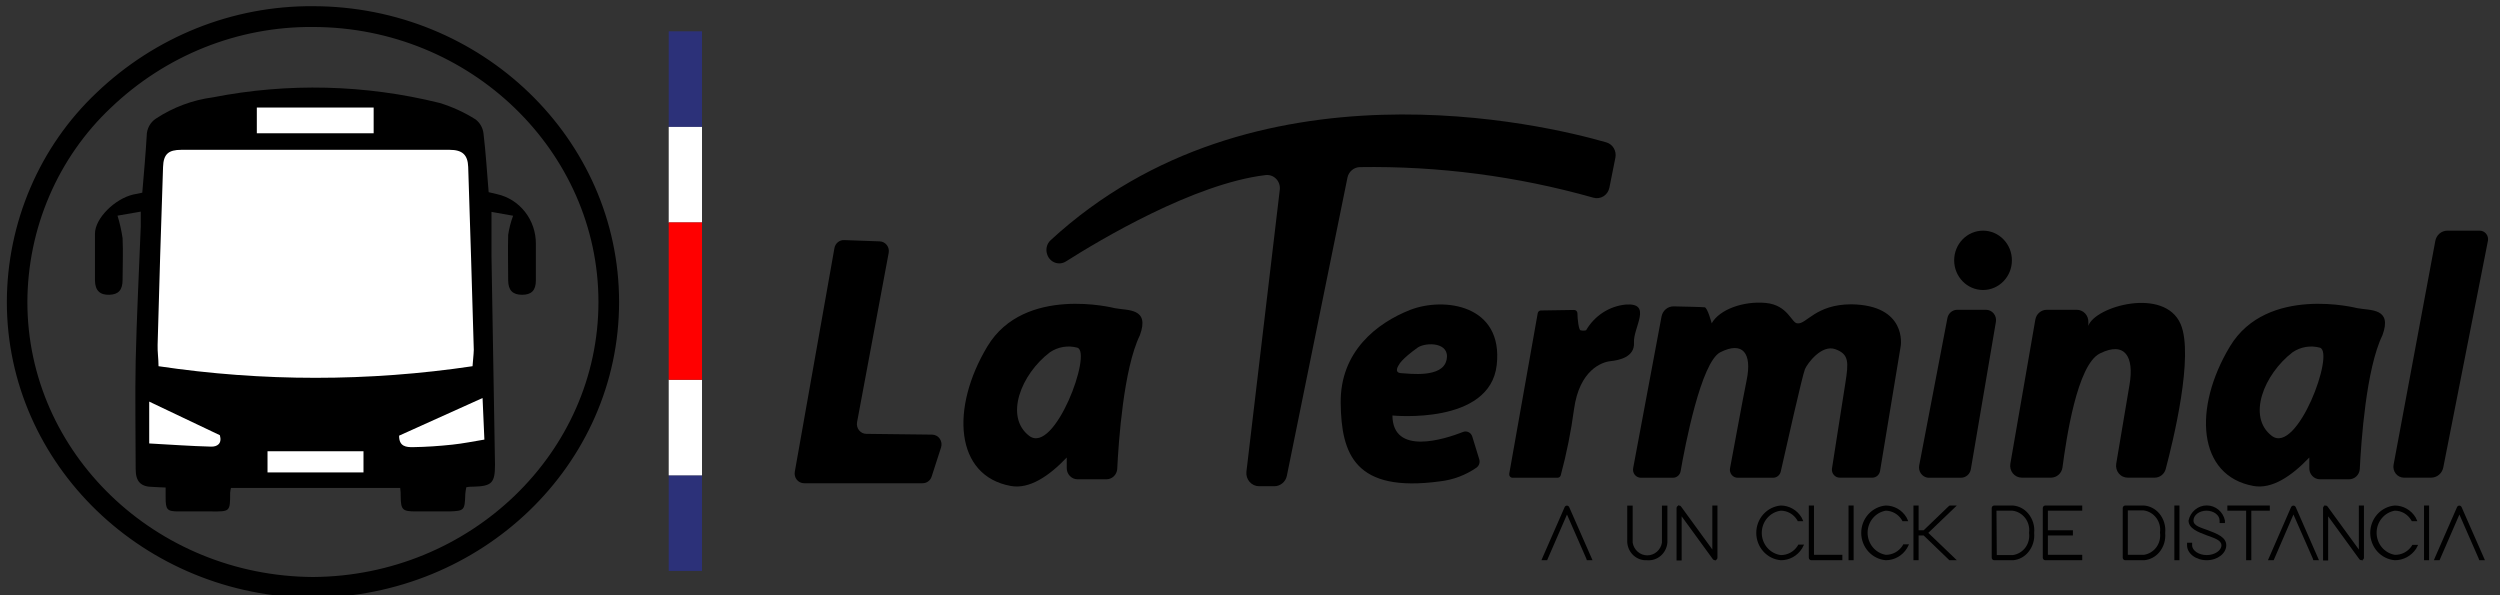 <svg width="126" height="30" viewBox="0 0 126 30" fill="none" xmlns="http://www.w3.org/2000/svg">
                <rect x="0" y="0" width="126" height="30" fill="#333333" stroke="none"/>
                <g clip-path="url(#clip0_3639_17411)">
                    <path
                        d="M77.916 28.123H77.836L77.857 28.071L78.95 25.573C78.954 25.567 78.958 25.562 78.964 25.558C78.97 25.554 78.977 25.552 78.984 25.552C78.991 25.552 78.998 25.554 79.004 25.558C79.01 25.562 79.014 25.567 79.018 25.573L80.111 28.071L80.132 28.123H80.048L78.988 25.703L77.916 28.123Z"
                        fill="black" />
                    <path
                        d="M80.263 28.235H79.977L79.948 28.149L78.976 25.932L77.975 28.235H77.689L77.765 28.054L78.859 25.556C78.869 25.534 78.885 25.516 78.905 25.503C78.925 25.49 78.948 25.483 78.972 25.483C78.996 25.483 79.019 25.49 79.039 25.503C79.059 25.516 79.075 25.534 79.086 25.556L80.263 28.235Z"
                        fill="black" />
                    <path
                        d="M82.101 25.608V25.573H82.185V27.328C82.219 27.528 82.321 27.71 82.472 27.84C82.624 27.971 82.815 28.043 83.013 28.043C83.211 28.043 83.403 27.971 83.554 27.84C83.706 27.71 83.808 27.528 83.842 27.328V25.573H83.926V27.328C83.896 27.552 83.788 27.758 83.622 27.907C83.455 28.056 83.242 28.138 83.022 28.138C82.801 28.138 82.588 28.056 82.422 27.907C82.255 27.758 82.147 27.552 82.117 27.328L82.101 25.608Z"
                        fill="black" />
                    <path
                        d="M83.005 28.235C82.757 28.249 82.513 28.162 82.327 27.992C82.141 27.822 82.028 27.583 82.013 27.328V25.483H82.286V25.621V27.349C82.316 27.529 82.406 27.691 82.541 27.808C82.676 27.926 82.847 27.99 83.024 27.99C83.201 27.99 83.372 27.926 83.507 27.808C83.642 27.691 83.733 27.529 83.762 27.349V25.483H84.036V25.621V27.349C84.025 27.477 83.99 27.602 83.932 27.715C83.875 27.829 83.796 27.93 83.7 28.013C83.604 28.095 83.493 28.157 83.374 28.195C83.255 28.233 83.13 28.247 83.005 28.235Z"
                        fill="black" />
                    <path
                        d="M84.666 28.105V28.144H84.591V25.608C84.594 25.602 84.599 25.596 84.605 25.593C84.611 25.589 84.618 25.587 84.624 25.587C84.631 25.587 84.638 25.589 84.644 25.593C84.65 25.596 84.655 25.602 84.658 25.608L86.395 28.011V25.591H86.466V28.127C86.463 28.134 86.459 28.139 86.453 28.142C86.447 28.146 86.44 28.148 86.433 28.148C86.426 28.148 86.419 28.146 86.413 28.142C86.407 28.139 86.402 28.134 86.399 28.127L84.662 25.725L84.666 28.105Z"
                        fill="black" />
                    <path
                        d="M86.483 28.27L86.458 28.231C86.434 28.236 86.409 28.234 86.386 28.226C86.363 28.217 86.343 28.203 86.328 28.183L84.755 26.023V28.248H84.498V25.608C84.498 25.583 84.506 25.559 84.519 25.538C84.533 25.518 84.552 25.501 84.574 25.491V25.444L84.603 25.483C84.627 25.477 84.651 25.48 84.674 25.489C84.696 25.498 84.716 25.514 84.729 25.535L86.302 27.695V25.478H86.559V28.106C86.559 28.131 86.552 28.155 86.538 28.176C86.525 28.197 86.506 28.213 86.483 28.222V28.27Z"
                        fill="black" />
                    <path
                        d="M90.659 27.561H90.748L90.718 27.617C90.589 27.772 90.425 27.892 90.24 27.965C90.055 28.039 89.855 28.064 89.658 28.038C89.461 28.012 89.273 27.937 89.112 27.819C88.95 27.7 88.82 27.543 88.732 27.36C88.645 27.177 88.603 26.974 88.61 26.77C88.618 26.567 88.674 26.368 88.775 26.192C88.875 26.016 89.017 25.869 89.186 25.763C89.356 25.658 89.549 25.597 89.747 25.586C89.939 25.588 90.128 25.639 90.296 25.735C90.465 25.831 90.607 25.968 90.71 26.135L90.735 26.196H90.655V26.174C90.56 26.018 90.428 25.89 90.271 25.801C90.115 25.711 89.939 25.665 89.76 25.664C89.471 25.7 89.206 25.842 89.013 26.065C88.821 26.288 88.715 26.576 88.715 26.874C88.715 27.172 88.821 27.46 89.013 27.683C89.206 27.906 89.471 28.049 89.76 28.084C89.94 28.079 90.116 28.029 90.273 27.938C90.43 27.847 90.563 27.718 90.659 27.561Z"
                        fill="black" />
                    <path
                        d="M89.755 28.235C89.418 28.208 89.103 28.051 88.873 27.795C88.643 27.54 88.516 27.205 88.516 26.857C88.516 26.509 88.643 26.174 88.873 25.919C89.103 25.663 89.418 25.506 89.755 25.478C89.964 25.48 90.169 25.535 90.352 25.641C90.534 25.746 90.688 25.896 90.798 26.079L90.886 26.269H90.609L90.571 26.2C90.483 26.059 90.363 25.943 90.22 25.862C90.078 25.782 89.918 25.739 89.755 25.738C89.49 25.772 89.245 25.904 89.068 26.11C88.891 26.316 88.793 26.582 88.793 26.857C88.793 27.132 88.891 27.397 89.068 27.603C89.245 27.809 89.49 27.942 89.755 27.976C89.921 27.977 90.085 27.936 90.232 27.856C90.379 27.776 90.504 27.66 90.596 27.518L90.634 27.449H90.924L90.823 27.643C90.708 27.826 90.55 27.976 90.363 28.08C90.176 28.183 89.967 28.237 89.755 28.235Z"
                        fill="black" />
                    <path
                        d="M91.261 25.608V25.569H91.336V28.067H92.766V28.144H91.299C91.289 28.144 91.279 28.14 91.272 28.133C91.265 28.126 91.261 28.116 91.261 28.105V25.608Z"
                        fill="black" />
                    <path
                        d="M92.855 28.235H91.294C91.278 28.236 91.261 28.233 91.245 28.227C91.229 28.22 91.215 28.211 91.203 28.199C91.19 28.187 91.181 28.172 91.174 28.156C91.167 28.14 91.164 28.123 91.164 28.106V25.478H91.425V27.963H92.855V28.235Z"
                        fill="black" />
                    <path d="M93.258 25.608V25.569H93.334V28.162H93.258V25.608Z" fill="black" />
                    <path d="M93.423 25.478H93.166V28.235H93.423V25.478Z" fill="black" />
                    <path
                        d="M95.933 27.561H96.021L95.992 27.617C95.863 27.772 95.698 27.892 95.513 27.965C95.328 28.039 95.128 28.064 94.931 28.038C94.734 28.012 94.547 27.937 94.385 27.819C94.224 27.7 94.093 27.543 94.006 27.36C93.918 27.177 93.876 26.974 93.884 26.77C93.891 26.567 93.948 26.368 94.048 26.192C94.149 26.016 94.29 25.869 94.46 25.763C94.63 25.658 94.822 25.597 95.02 25.586C95.213 25.588 95.402 25.639 95.57 25.735C95.738 25.831 95.88 25.968 95.983 26.135L96.009 26.196H95.924V26.174C95.833 26.017 95.704 25.887 95.551 25.795C95.397 25.703 95.223 25.652 95.046 25.647C94.757 25.682 94.492 25.825 94.299 26.048C94.107 26.271 94.001 26.559 94.001 26.857C94.001 27.155 94.107 27.443 94.299 27.666C94.492 27.889 94.757 28.031 95.046 28.067C95.222 28.062 95.395 28.014 95.549 27.926C95.704 27.838 95.835 27.712 95.933 27.561Z"
                        fill="black" />
                    <path
                        d="M95.045 28.235C94.708 28.208 94.393 28.051 94.163 27.795C93.933 27.54 93.806 27.205 93.806 26.857C93.806 26.509 93.933 26.174 94.163 25.919C94.393 25.663 94.708 25.506 95.045 25.478C95.254 25.479 95.46 25.534 95.643 25.639C95.826 25.744 95.979 25.896 96.088 26.079L96.176 26.269H95.886L95.848 26.2C95.762 26.061 95.643 25.946 95.503 25.865C95.363 25.785 95.206 25.741 95.045 25.738C94.789 25.781 94.555 25.917 94.387 26.121C94.219 26.325 94.127 26.583 94.127 26.85C94.127 27.117 94.219 27.376 94.387 27.58C94.555 27.784 94.789 27.919 95.045 27.963C95.211 27.964 95.375 27.923 95.522 27.843C95.669 27.763 95.794 27.647 95.886 27.505L95.924 27.436H96.214L96.113 27.63C96 27.816 95.842 27.968 95.655 28.074C95.468 28.18 95.258 28.235 95.045 28.235Z"
                        fill="black" />
                    <path
                        d="M96.989 26.896H96.606V28.145H96.53V25.552H96.606V26.801H96.989L98.276 25.565H98.41L98.343 25.63L97.081 26.852L98.343 28.075L98.41 28.14H98.301L96.989 26.896Z"
                        fill="black" />
                    <path
                        d="M98.624 28.235H98.246L98.221 28.209L96.951 26.986H96.698V28.235H96.438V25.478H96.698V26.727H96.951L98.237 25.491L98.288 25.478H98.624L97.186 26.857L98.624 28.235Z"
                        fill="black" />
                    <path
                        d="M100.513 28.145C100.508 28.145 100.502 28.145 100.497 28.143C100.493 28.141 100.488 28.138 100.484 28.135C100.481 28.131 100.478 28.126 100.476 28.121C100.475 28.116 100.474 28.111 100.475 28.106V25.608C100.474 25.603 100.475 25.597 100.476 25.592C100.478 25.587 100.481 25.583 100.484 25.579C100.488 25.575 100.493 25.572 100.497 25.571C100.502 25.569 100.508 25.568 100.513 25.569H101.455C101.743 25.634 102.001 25.797 102.186 26.033C102.371 26.269 102.472 26.563 102.472 26.866C102.472 27.168 102.371 27.462 102.186 27.698C102.001 27.934 101.743 28.097 101.455 28.162H100.513V28.145ZM100.546 28.067H101.451C101.587 28.049 101.719 28.003 101.838 27.933C101.957 27.862 102.062 27.768 102.146 27.656C102.23 27.544 102.291 27.417 102.327 27.28C102.363 27.144 102.373 27.001 102.355 26.861C102.373 26.721 102.363 26.579 102.327 26.442C102.291 26.306 102.23 26.178 102.146 26.066C102.062 25.954 101.957 25.86 101.838 25.79C101.719 25.719 101.587 25.674 101.451 25.656H100.546V28.067Z"
                        fill="black" />
                    <path
                        d="M100.512 28.235C100.495 28.236 100.478 28.233 100.463 28.227C100.447 28.22 100.432 28.211 100.42 28.199C100.408 28.187 100.398 28.172 100.392 28.156C100.385 28.14 100.382 28.123 100.382 28.105V25.608C100.382 25.591 100.385 25.573 100.392 25.557C100.398 25.541 100.408 25.527 100.42 25.515C100.432 25.503 100.447 25.493 100.463 25.487C100.478 25.481 100.495 25.478 100.512 25.478H101.45C101.599 25.49 101.744 25.532 101.877 25.601C102.01 25.671 102.128 25.767 102.224 25.884C102.336 26.018 102.42 26.175 102.472 26.343C102.523 26.512 102.54 26.69 102.522 26.865C102.538 27.038 102.52 27.213 102.468 27.378C102.417 27.544 102.334 27.697 102.224 27.829C102.129 27.945 102.013 28.04 101.883 28.11C101.752 28.18 101.609 28.222 101.463 28.235H100.512ZM100.638 27.976H101.45C101.701 27.939 101.927 27.803 102.08 27.596C102.233 27.388 102.299 27.127 102.266 26.87V26.844C102.282 26.714 102.274 26.583 102.24 26.457C102.207 26.331 102.149 26.213 102.071 26.11C101.992 26.007 101.895 25.921 101.784 25.857C101.673 25.793 101.551 25.753 101.425 25.738H100.622L100.638 27.976Z"
                        fill="black" />
                    <path
                        d="M104.819 25.569H104.857V25.647H103.124V26.818H104.386V26.896H103.124V28.067H104.857V28.145H103.086C103.081 28.145 103.076 28.145 103.071 28.143C103.066 28.141 103.061 28.138 103.058 28.135C103.054 28.131 103.051 28.126 103.05 28.121C103.048 28.116 103.047 28.111 103.048 28.106V25.608C103.047 25.603 103.048 25.597 103.05 25.592C103.051 25.587 103.054 25.583 103.058 25.579C103.061 25.575 103.066 25.572 103.071 25.571C103.076 25.569 103.081 25.568 103.086 25.569H104.819Z"
                        fill="black" />
                    <path
                        d="M104.945 28.235H103.086C103.07 28.236 103.053 28.233 103.037 28.227C103.021 28.22 103.007 28.211 102.994 28.199C102.982 28.187 102.973 28.172 102.966 28.156C102.959 28.14 102.956 28.123 102.956 28.105V25.608C102.956 25.591 102.959 25.573 102.966 25.557C102.973 25.541 102.982 25.527 102.994 25.515C103.007 25.503 103.021 25.493 103.037 25.487C103.053 25.481 103.07 25.478 103.086 25.478H104.945V25.738H103.213V26.727H104.474V26.986H103.213V27.963H104.945V28.235Z"
                        fill="black" />
                    <path
                        d="M107.115 28.144C107.105 28.144 107.095 28.14 107.088 28.133C107.081 28.126 107.077 28.116 107.077 28.105V25.608C107.077 25.598 107.081 25.588 107.088 25.581C107.095 25.573 107.105 25.569 107.115 25.569H108.082C108.37 25.633 108.628 25.797 108.813 26.033C108.998 26.269 109.099 26.562 109.099 26.865C109.099 27.168 108.998 27.462 108.813 27.698C108.628 27.934 108.37 28.097 108.082 28.162H107.115V28.144ZM107.153 28.067H108.057C108.193 28.049 108.325 28.003 108.444 27.933C108.564 27.862 108.668 27.768 108.752 27.656C108.836 27.544 108.898 27.416 108.934 27.28C108.97 27.144 108.979 27.001 108.961 26.861C108.996 26.578 108.92 26.293 108.751 26.067C108.581 25.841 108.332 25.693 108.057 25.655H107.153V28.067Z"
                        fill="black" />
                    <path
                        d="M107.116 28.235C107.099 28.236 107.082 28.233 107.066 28.227C107.05 28.22 107.036 28.211 107.024 28.199C107.012 28.187 107.002 28.172 106.995 28.156C106.989 28.14 106.985 28.123 106.985 28.105V25.608C106.985 25.591 106.989 25.573 106.995 25.557C107.002 25.541 107.012 25.527 107.024 25.515C107.036 25.503 107.05 25.493 107.066 25.487C107.082 25.481 107.099 25.478 107.116 25.478H108.058C108.206 25.49 108.351 25.532 108.484 25.602C108.617 25.672 108.735 25.768 108.832 25.884C108.943 26.019 109.027 26.175 109.077 26.344C109.128 26.512 109.144 26.69 109.126 26.865C109.142 27.038 109.124 27.212 109.074 27.378C109.023 27.543 108.941 27.697 108.832 27.829C108.64 28.062 108.366 28.208 108.07 28.235H107.116ZM107.242 27.963H108.054C108.303 27.925 108.529 27.788 108.681 27.581C108.833 27.374 108.899 27.114 108.865 26.857V26.831C108.899 26.573 108.831 26.311 108.678 26.104C108.524 25.896 108.296 25.76 108.045 25.725H107.242V27.963Z"
                        fill="black" />
                    <path d="M109.681 25.608V25.569H109.765V28.162H109.689V25.608H109.681Z" fill="black" />
                    <path d="M109.844 25.478H109.588V28.235H109.844V25.478Z" fill="black" />
                    <path
                        d="M112.044 26.235V26.269H111.972V26.235C111.928 26.065 111.83 25.916 111.694 25.809C111.558 25.703 111.392 25.645 111.222 25.645C111.051 25.645 110.885 25.703 110.749 25.809C110.614 25.916 110.516 26.065 110.471 26.235C110.471 26.818 112.128 26.818 112.124 27.483C112.124 27.833 111.703 28.145 111.22 28.145C110.736 28.145 110.315 27.838 110.315 27.483V27.445H110.391V27.483C110.391 27.807 110.77 28.067 111.232 28.067C111.695 28.067 112.073 27.803 112.073 27.483C112.073 26.887 110.425 26.896 110.421 26.235C110.459 26.039 110.562 25.864 110.713 25.737C110.863 25.611 111.051 25.542 111.245 25.542C111.439 25.542 111.627 25.611 111.777 25.737C111.927 25.864 112.031 26.039 112.069 26.235H112.044Z"
                        fill="black" />
                    <path
                        d="M111.22 28.235C110.673 28.235 110.228 27.898 110.228 27.483V27.354H110.484V27.483C110.484 27.751 110.821 27.976 111.22 27.976C111.62 27.976 111.96 27.747 111.96 27.483C111.96 27.22 111.586 27.116 111.224 26.982C110.774 26.814 110.307 26.636 110.303 26.235C110.348 26.019 110.464 25.826 110.631 25.688C110.798 25.549 111.006 25.474 111.22 25.474C111.434 25.474 111.642 25.549 111.809 25.688C111.976 25.826 112.092 26.019 112.137 26.235V26.364H111.868V26.235C111.868 25.962 111.573 25.738 111.207 25.738C110.842 25.738 110.551 25.962 110.551 26.235C110.551 26.507 110.921 26.589 111.279 26.723C111.733 26.896 112.208 27.073 112.204 27.483C112.2 27.894 111.763 28.235 111.22 28.235Z"
                        fill="black" />
                    <path d="M113.374 25.569H114.311V25.647H113.374V28.144H113.298V25.647H112.352V25.569H113.374Z"
                        fill="black" />
                    <path d="M113.466 28.235H113.205V25.738H112.259V25.478H114.399V25.738H113.466V28.235Z"
                        fill="black" />
                    <path
                        d="M114.534 28.123H114.45L114.475 28.071L115.565 25.573C115.565 25.547 115.624 25.547 115.632 25.573L116.725 28.071L116.751 28.123H116.667L115.607 25.703L114.534 28.123Z"
                        fill="black" />
                    <path
                        d="M116.877 28.235H116.591L116.565 28.149L115.59 25.932L114.593 28.235H114.303L114.383 28.054L115.472 25.556C115.483 25.534 115.5 25.516 115.521 25.503C115.542 25.49 115.565 25.483 115.59 25.483C115.613 25.482 115.637 25.489 115.657 25.502C115.677 25.515 115.693 25.534 115.703 25.556L116.877 28.235Z"
                        fill="black" />
                    <path
                        d="M117.251 28.105V28.144H117.175V25.608C117.178 25.602 117.183 25.596 117.189 25.593C117.195 25.589 117.202 25.587 117.208 25.587C117.215 25.587 117.222 25.589 117.228 25.593C117.234 25.596 117.239 25.602 117.242 25.608L118.979 28.011V25.591H119.05V28.127C119.05 28.162 119 28.175 118.979 28.127L117.246 25.725L117.251 28.105Z"
                        fill="black" />
                    <path
                        d="M119.067 28.27L119.042 28.231C119.018 28.236 118.993 28.234 118.97 28.226C118.947 28.217 118.927 28.203 118.911 28.183L117.339 26.023V28.248H117.082V25.608C117.082 25.583 117.09 25.559 117.103 25.538C117.117 25.518 117.136 25.501 117.158 25.491V25.444L117.187 25.483C117.211 25.477 117.235 25.48 117.258 25.489C117.28 25.498 117.3 25.514 117.313 25.535L118.886 27.695V25.478H119.143V28.106C119.143 28.131 119.136 28.155 119.122 28.176C119.109 28.197 119.09 28.213 119.067 28.222V28.27Z"
                        fill="black" />
                    <path
                        d="M121.62 27.561H121.709L121.679 27.617C121.55 27.772 121.386 27.891 121.201 27.965C121.016 28.038 120.816 28.063 120.62 28.038C120.423 28.013 120.235 27.938 120.074 27.819C119.912 27.701 119.782 27.544 119.694 27.361C119.606 27.178 119.564 26.976 119.571 26.773C119.578 26.569 119.634 26.371 119.734 26.195C119.834 26.019 119.975 25.871 120.144 25.765C120.313 25.659 120.505 25.598 120.703 25.586C120.896 25.587 121.086 25.638 121.255 25.734C121.424 25.83 121.567 25.968 121.671 26.135L121.696 26.196H121.612V26.174C121.517 26.013 121.383 25.88 121.223 25.788C121.063 25.695 120.883 25.647 120.699 25.647C120.411 25.682 120.146 25.825 119.953 26.048C119.761 26.271 119.654 26.559 119.654 26.857C119.654 27.155 119.761 27.443 119.953 27.666C120.146 27.889 120.411 28.031 120.699 28.067C120.882 28.068 121.062 28.023 121.223 27.935C121.383 27.846 121.52 27.718 121.62 27.561Z"
                        fill="black" />
                    <path
                        d="M120.699 28.235C120.362 28.208 120.047 28.051 119.817 27.795C119.588 27.54 119.46 27.205 119.46 26.857C119.46 26.509 119.588 26.174 119.817 25.919C120.047 25.663 120.362 25.506 120.699 25.478C120.909 25.479 121.115 25.534 121.299 25.64C121.482 25.745 121.636 25.896 121.747 26.079L121.835 26.269H121.557L121.515 26.2C121.428 26.059 121.308 25.942 121.165 25.861C121.022 25.78 120.862 25.738 120.699 25.738C120.443 25.781 120.21 25.917 120.041 26.121C119.873 26.325 119.781 26.583 119.781 26.85C119.781 27.117 119.873 27.376 120.041 27.58C120.21 27.784 120.443 27.919 120.699 27.963C120.863 27.968 121.026 27.931 121.173 27.855C121.319 27.78 121.446 27.668 121.541 27.531L121.583 27.462H121.873L121.772 27.656C121.653 27.835 121.493 27.982 121.306 28.083C121.119 28.184 120.911 28.236 120.699 28.235Z"
                        fill="black" />
                    <path d="M122.264 25.608V25.569H122.34V28.162H122.264V25.608Z" fill="black" />
                    <path d="M122.427 25.478H122.171V28.235H122.427V25.478Z" fill="black" />
                    <path
                        d="M122.894 28.123H122.802L122.823 28.071L123.916 25.573C123.919 25.567 123.924 25.562 123.93 25.558C123.936 25.554 123.943 25.552 123.95 25.552C123.957 25.552 123.964 25.554 123.97 25.558C123.976 25.562 123.98 25.567 123.984 25.573L125.077 28.071L125.098 28.123H125.014L123.954 25.703L122.894 28.123Z"
                        fill="black" />
                    <path
                        d="M125.241 28.235H124.955L124.925 28.149L123.954 25.932L122.953 28.235H122.667L122.743 28.054L123.836 25.556C123.846 25.534 123.862 25.515 123.882 25.502C123.902 25.489 123.926 25.482 123.95 25.483C123.973 25.483 123.997 25.49 124.017 25.503C124.037 25.516 124.053 25.534 124.063 25.556L125.241 28.235Z"
                        fill="black" />
                    <path d="M35.381 1.579H33.703V6.397H35.381V1.579Z" fill="#2C3179" />
                    <path d="M35.381 6.397H33.703V11.215H35.381V6.397Z" fill="white" />
                    <path d="M35.381 23.957H33.703V28.775H35.381V23.957Z" fill="#2C3179" />
                    <path d="M35.381 19.14H33.703V23.957H35.381V19.14Z" fill="white" />
                    <path d="M35.381 11.21H33.703V19.14H35.381V11.21Z" fill="#FF0000" />
                    <path
                        d="M42.556 12.101L44.335 12.165C44.404 12.167 44.472 12.184 44.534 12.216C44.596 12.248 44.651 12.293 44.694 12.348C44.738 12.404 44.769 12.469 44.785 12.538C44.801 12.607 44.803 12.679 44.789 12.749L43.195 21.283C43.183 21.353 43.185 21.426 43.202 21.495C43.219 21.564 43.251 21.629 43.295 21.685C43.339 21.74 43.394 21.785 43.457 21.817C43.52 21.848 43.588 21.865 43.658 21.866L46.98 21.905C47.056 21.906 47.129 21.925 47.196 21.961C47.262 21.996 47.32 22.047 47.364 22.11C47.407 22.173 47.436 22.245 47.448 22.321C47.459 22.398 47.453 22.475 47.43 22.549L46.955 24.018C46.924 24.116 46.863 24.202 46.782 24.262C46.7 24.323 46.602 24.355 46.501 24.355H40.525C40.455 24.355 40.386 24.339 40.323 24.308C40.26 24.278 40.204 24.233 40.159 24.178C40.114 24.123 40.082 24.058 40.065 23.989C40.047 23.919 40.045 23.846 40.058 23.776L42.056 12.502C42.077 12.384 42.14 12.278 42.232 12.204C42.324 12.13 42.439 12.093 42.556 12.101Z"
                        fill="black" />
                    <path
                        d="M56.182 15.531C56.182 15.531 51.631 14.352 49.764 17.459C47.897 20.566 48.124 23.983 50.946 24.493C51.875 24.662 52.859 24.009 53.764 23.059V23.577C53.761 23.652 53.774 23.727 53.8 23.797C53.826 23.866 53.866 23.93 53.916 23.984C53.967 24.038 54.027 24.081 54.094 24.111C54.161 24.14 54.233 24.156 54.306 24.156H55.774C55.909 24.154 56.038 24.099 56.137 24.005C56.236 23.91 56.297 23.78 56.308 23.642C56.375 22.264 56.628 18.582 57.448 16.901C57.965 15.51 56.838 15.657 56.182 15.531ZM51.875 21.97C50.614 21.011 51.455 18.863 52.918 17.753C53.12 17.617 53.347 17.527 53.584 17.487C53.822 17.448 54.065 17.46 54.298 17.523C55.067 17.753 53.154 22.929 51.875 21.97Z"
                        fill="black" />
                    <path
                        d="M118.807 15.531C118.807 15.531 114.261 14.352 112.39 17.459C110.518 20.566 110.749 23.983 113.576 24.493C114.501 24.662 115.485 24.009 116.389 23.059V23.577C116.386 23.651 116.397 23.725 116.421 23.794C116.446 23.863 116.484 23.927 116.533 23.98C116.582 24.035 116.641 24.078 116.707 24.108C116.772 24.138 116.843 24.155 116.915 24.156H118.382C118.521 24.159 118.655 24.107 118.757 24.012C118.86 23.916 118.923 23.784 118.933 23.642C119.001 22.264 119.253 18.582 120.073 16.901C120.59 15.51 119.468 15.657 118.807 15.531ZM114.501 21.97C113.239 21.011 114.101 18.863 115.548 17.753C115.749 17.617 115.975 17.526 116.212 17.487C116.449 17.448 116.691 17.46 116.923 17.523C117.693 17.753 115.783 22.929 114.501 21.97Z"
                        fill="black" />
                    <path
                        d="M53.722 13.177C55.438 12.088 60.178 9.257 63.778 8.825C63.875 8.812 63.975 8.822 64.068 8.854C64.162 8.886 64.246 8.94 64.316 9.012C64.386 9.083 64.439 9.17 64.471 9.266C64.503 9.362 64.513 9.464 64.501 9.564L62.819 23.776C62.809 23.868 62.819 23.961 62.847 24.049C62.874 24.137 62.92 24.218 62.98 24.287C63.041 24.356 63.114 24.411 63.197 24.449C63.279 24.486 63.368 24.506 63.458 24.506H64.223C64.372 24.506 64.516 24.454 64.632 24.358C64.748 24.262 64.828 24.128 64.858 23.979L67.912 8.951C67.942 8.805 68.019 8.674 68.131 8.579C68.242 8.483 68.381 8.429 68.526 8.423C72.502 8.361 76.467 8.879 80.301 9.962C80.387 9.988 80.476 9.995 80.564 9.983C80.653 9.972 80.738 9.941 80.814 9.894C80.89 9.847 80.956 9.784 81.008 9.709C81.059 9.635 81.095 9.55 81.113 9.46L81.416 7.944C81.448 7.78 81.419 7.609 81.334 7.466C81.249 7.324 81.114 7.219 80.957 7.175C77.883 6.289 63.151 2.715 52.953 12.105C52.855 12.195 52.786 12.314 52.756 12.445C52.726 12.576 52.736 12.714 52.784 12.839C52.816 12.932 52.868 13.015 52.936 13.084C53.003 13.153 53.085 13.206 53.175 13.238C53.265 13.27 53.361 13.281 53.455 13.271C53.55 13.26 53.641 13.228 53.722 13.177Z"
                        fill="black" />
                    <path
                        d="M71.074 15.618C69.392 16.279 67.541 17.718 67.571 20.306C67.6 22.895 68.29 24.843 72.579 24.26C73.234 24.185 73.862 23.95 74.409 23.573C74.476 23.527 74.527 23.46 74.552 23.382C74.578 23.304 74.578 23.219 74.552 23.141L74.203 22.004C74.189 21.956 74.165 21.912 74.133 21.874C74.102 21.836 74.063 21.805 74.019 21.783C73.975 21.761 73.927 21.748 73.879 21.746C73.83 21.744 73.781 21.753 73.736 21.771C72.781 22.147 70.195 22.968 70.178 20.941C70.178 20.941 75.094 21.438 75.435 18.396C75.776 15.354 72.781 14.957 71.074 15.618ZM72.903 18.146C72.706 19.066 71.032 18.828 70.62 18.807C70.207 18.785 70.514 18.375 70.514 18.375C70.514 18.375 70.62 18.111 71.461 17.511C71.873 17.243 73.105 17.23 72.907 18.146H72.903Z"
                        fill="black" />
                    <path
                        d="M77.652 15.648L79.334 15.622C79.377 15.621 79.418 15.637 79.45 15.667C79.481 15.697 79.5 15.738 79.502 15.782C79.502 16.067 79.569 16.646 79.662 16.646C79.753 16.67 79.848 16.67 79.939 16.646C80.149 16.284 80.439 15.979 80.785 15.753C81.132 15.528 81.525 15.39 81.933 15.35C83.304 15.246 82.307 16.517 82.353 17.26C82.4 18.003 81.588 18.159 81.167 18.202C80.747 18.245 79.603 18.634 79.33 20.63C79.179 21.753 78.955 22.865 78.661 23.957C78.65 23.992 78.629 24.023 78.6 24.045C78.572 24.066 78.537 24.078 78.501 24.078H76.23C76.206 24.078 76.181 24.072 76.159 24.062C76.137 24.051 76.118 24.035 76.102 24.016C76.087 23.997 76.075 23.974 76.069 23.95C76.063 23.925 76.062 23.9 76.066 23.875L77.5 15.791C77.506 15.753 77.524 15.718 77.552 15.692C77.579 15.666 77.614 15.651 77.652 15.648Z"
                        fill="black" />
                    <path
                        d="M83.741 15.955L82.311 23.594C82.3 23.653 82.302 23.714 82.316 23.772C82.33 23.83 82.357 23.884 82.394 23.93C82.43 23.976 82.477 24.014 82.53 24.039C82.582 24.065 82.64 24.078 82.698 24.078H84.317C84.409 24.079 84.499 24.046 84.57 23.985C84.641 23.924 84.688 23.839 84.704 23.746C84.918 22.51 85.73 18.245 86.706 17.752C87.846 17.178 88.304 17.817 88.035 19.14C87.825 20.163 87.391 22.57 87.194 23.599C87.182 23.657 87.184 23.718 87.198 23.775C87.213 23.833 87.239 23.887 87.276 23.933C87.313 23.979 87.36 24.016 87.412 24.041C87.465 24.066 87.522 24.079 87.581 24.078H89.368C89.457 24.078 89.543 24.046 89.613 23.989C89.682 23.932 89.731 23.852 89.751 23.763C90.003 22.644 90.844 18.898 90.97 18.604C91.096 18.31 91.811 17.346 92.505 17.601C93.199 17.856 93.17 18.262 93.006 19.308C92.875 20.125 92.493 22.57 92.329 23.629C92.323 23.686 92.33 23.744 92.348 23.799C92.366 23.853 92.395 23.903 92.433 23.945C92.471 23.987 92.517 24.02 92.569 24.043C92.621 24.065 92.676 24.076 92.732 24.074H94.364C94.458 24.074 94.548 24.041 94.62 23.979C94.691 23.917 94.739 23.832 94.755 23.737L95.798 17.428C95.798 17.428 96.13 15.38 93.308 15.337C91.5 15.337 91.033 16.365 90.588 16.296C90.297 16.296 90.117 15.372 88.994 15.268C87.871 15.164 86.664 15.592 86.269 16.296C86.269 16.296 86.062 15.505 85.915 15.488C85.768 15.471 84.931 15.454 84.351 15.441C84.207 15.439 84.066 15.49 83.955 15.584C83.843 15.678 83.768 15.809 83.741 15.955Z"
                        fill="black" />
                    <path
                        d="M98.624 15.614H100.092C100.166 15.613 100.239 15.629 100.307 15.661C100.374 15.693 100.434 15.739 100.481 15.798C100.529 15.856 100.564 15.924 100.583 15.998C100.602 16.071 100.605 16.148 100.593 16.223L99.331 23.646C99.311 23.768 99.25 23.878 99.158 23.957C99.066 24.036 98.95 24.079 98.83 24.078H97.173C97.103 24.071 97.035 24.048 96.974 24.012C96.912 23.976 96.859 23.927 96.817 23.868C96.775 23.81 96.745 23.743 96.73 23.672C96.715 23.601 96.714 23.527 96.728 23.456L98.149 16.033C98.171 15.918 98.23 15.814 98.316 15.738C98.402 15.662 98.511 15.618 98.624 15.614Z"
                        fill="black" />
                    <path
                        d="M99.945 14.616C100.749 14.616 101.4 13.946 101.4 13.12C101.4 12.295 100.749 11.625 99.945 11.625C99.142 11.625 98.49 12.295 98.49 13.12C98.49 13.946 99.142 14.616 99.945 14.616Z"
                        fill="black" />
                    <path
                        d="M102.582 16.102L101.321 23.374C101.307 23.46 101.311 23.548 101.333 23.631C101.355 23.715 101.395 23.793 101.449 23.86C101.504 23.926 101.572 23.98 101.648 24.017C101.725 24.054 101.808 24.073 101.893 24.074H103.373C103.513 24.073 103.648 24.021 103.754 23.927C103.86 23.833 103.929 23.702 103.949 23.56C104.138 22.138 104.685 18.375 105.837 17.813C107.099 17.186 107.566 17.982 107.33 19.377C107.162 20.367 106.834 22.328 106.657 23.374C106.643 23.461 106.648 23.55 106.671 23.634C106.694 23.719 106.734 23.798 106.79 23.865C106.846 23.931 106.915 23.985 106.993 24.021C107.072 24.057 107.156 24.075 107.242 24.074H108.592C108.718 24.075 108.842 24.033 108.943 23.955C109.044 23.877 109.117 23.767 109.151 23.642C109.521 22.246 110.585 17.917 109.904 16.335C109.088 14.447 105.585 15.441 105.253 16.422V16.232C105.256 16.151 105.243 16.072 105.215 15.997C105.187 15.922 105.145 15.854 105.09 15.796C105.036 15.738 104.971 15.692 104.899 15.661C104.828 15.63 104.75 15.614 104.672 15.614H103.158C103.022 15.612 102.889 15.661 102.784 15.75C102.678 15.839 102.607 15.964 102.582 16.102Z"
                        fill="black" />
                    <path
                        d="M122.739 12.148L120.636 23.426C120.622 23.504 120.624 23.585 120.644 23.662C120.663 23.74 120.699 23.812 120.748 23.873C120.797 23.935 120.859 23.985 120.929 24.02C120.999 24.054 121.075 24.073 121.153 24.074H122.528C122.673 24.074 122.814 24.022 122.926 23.928C123.037 23.833 123.114 23.702 123.142 23.556L125.392 12.135C125.403 12.072 125.401 12.008 125.385 11.946C125.369 11.884 125.34 11.827 125.299 11.778C125.259 11.729 125.209 11.69 125.152 11.664C125.096 11.637 125.034 11.624 124.972 11.625H123.332C123.189 11.629 123.053 11.683 122.944 11.778C122.836 11.873 122.764 12.004 122.739 12.148Z"
                        fill="black" />
                    <path
                        d="M15.78 29.834C7.423 29.795 0.64 23.236 0.64 15.22C0.644 13.277 1.041 11.355 1.804 9.576C2.566 7.797 3.679 6.2 5.072 4.885C7.976 2.111 11.802 0.581 15.767 0.607C24.115 0.607 30.907 7.166 30.907 15.22C30.907 23.275 24.119 29.782 15.767 29.834H15.78ZM15.78 1.065C11.925 1.033 8.205 2.519 5.384 5.217C4.034 6.49 2.956 8.035 2.216 9.757C1.476 11.478 1.091 13.338 1.085 15.22C1.085 22.998 7.676 29.333 15.78 29.376C23.875 29.324 30.457 22.977 30.457 15.22C30.457 7.464 23.871 1.069 15.771 1.065H15.78Z"
                        fill="black" stroke="black" stroke-width="0.59" stroke-miterlimit="10" />
                    <path
                        d="M25.86 10.873L24.771 10.679C24.771 11.491 24.771 12.204 24.771 12.917C24.826 16.417 24.893 19.917 24.948 23.417C24.948 24.342 24.788 24.502 23.871 24.528C23.757 24.528 23.644 24.528 23.501 24.558C23.477 24.675 23.46 24.793 23.45 24.912C23.425 25.725 23.404 25.751 22.634 25.776H20.952C20.284 25.776 20.204 25.694 20.195 25.025C20.195 24.891 20.195 24.757 20.17 24.593H11.641C11.62 24.673 11.606 24.756 11.599 24.839C11.599 25.785 11.599 25.785 10.645 25.776H8.996C8.42 25.776 8.348 25.686 8.348 25.081V24.571C8.109 24.571 7.928 24.545 7.722 24.541C7.099 24.541 6.838 24.281 6.838 23.638C6.838 21.827 6.801 20.017 6.838 18.206C6.889 15.938 7.007 13.669 7.095 11.401C7.095 11.197 7.095 10.994 7.095 10.666L5.922 10.869C6.037 11.24 6.122 11.62 6.178 12.005C6.212 12.706 6.178 13.405 6.178 14.105C6.178 14.62 5.968 14.844 5.509 14.857C5.051 14.87 4.795 14.659 4.786 14.136C4.786 13.349 4.786 12.563 4.786 11.781C4.786 10.999 5.791 10.022 6.708 9.806C6.851 9.772 6.998 9.746 7.171 9.711C7.251 8.743 7.339 7.793 7.394 6.846C7.394 6.674 7.436 6.505 7.516 6.354C7.596 6.203 7.711 6.075 7.852 5.982C8.721 5.409 9.704 5.041 10.729 4.906C14.512 4.165 18.406 4.26 22.151 5.187C22.791 5.381 23.404 5.661 23.972 6.021C24.08 6.104 24.17 6.208 24.238 6.328C24.306 6.447 24.35 6.579 24.367 6.717C24.485 7.693 24.544 8.683 24.628 9.685L25.049 9.785C25.606 9.907 26.105 10.223 26.462 10.679C26.819 11.136 27.012 11.705 27.008 12.291C27.008 12.904 27.008 13.518 27.008 14.136C27.008 14.641 26.781 14.857 26.314 14.857C25.848 14.857 25.616 14.637 25.612 14.136C25.612 13.371 25.591 12.598 25.612 11.833C25.662 11.505 25.745 11.183 25.86 10.873Z"
                        fill="black" />
                    <path
                        d="M23.816 18.457C18.568 19.237 13.238 19.237 7.99 18.457C7.99 18.081 7.932 17.731 7.944 17.377C8.028 14.391 8.112 11.401 8.218 8.415C8.239 7.767 8.487 7.551 9.139 7.551C13.641 7.551 18.148 7.551 22.659 7.551C23.299 7.551 23.576 7.797 23.597 8.415C23.698 11.489 23.792 14.561 23.879 17.631C23.871 17.908 23.833 18.176 23.816 18.457Z"
                        fill="white" />
                    <path d="M18.832 6.717H12.944V5.42H18.832V6.717Z" fill="white" />
                    <path
                        d="M20.115 21.957L24.321 20.06C24.355 20.764 24.38 21.399 24.413 22.155C23.863 22.246 23.333 22.354 22.799 22.41C22.142 22.48 21.478 22.527 20.814 22.536C20.49 22.54 20.107 22.518 20.115 21.957Z"
                        fill="white" />
                    <path d="M13.483 22.743H18.32V23.81H13.483V22.743Z" fill="white" />
                    <path
                        d="M11.082 21.935C11.204 22.367 10.939 22.518 10.64 22.51C9.605 22.484 8.571 22.406 7.52 22.35V20.241L11.082 21.935Z"
                        fill="white" />
                </g>
                <defs>
                    <clipPath id="clip0_3639_17411">
                        <rect width="125.625" height="30" fill="white" />
                    </clipPath>
                </defs>
            </svg>